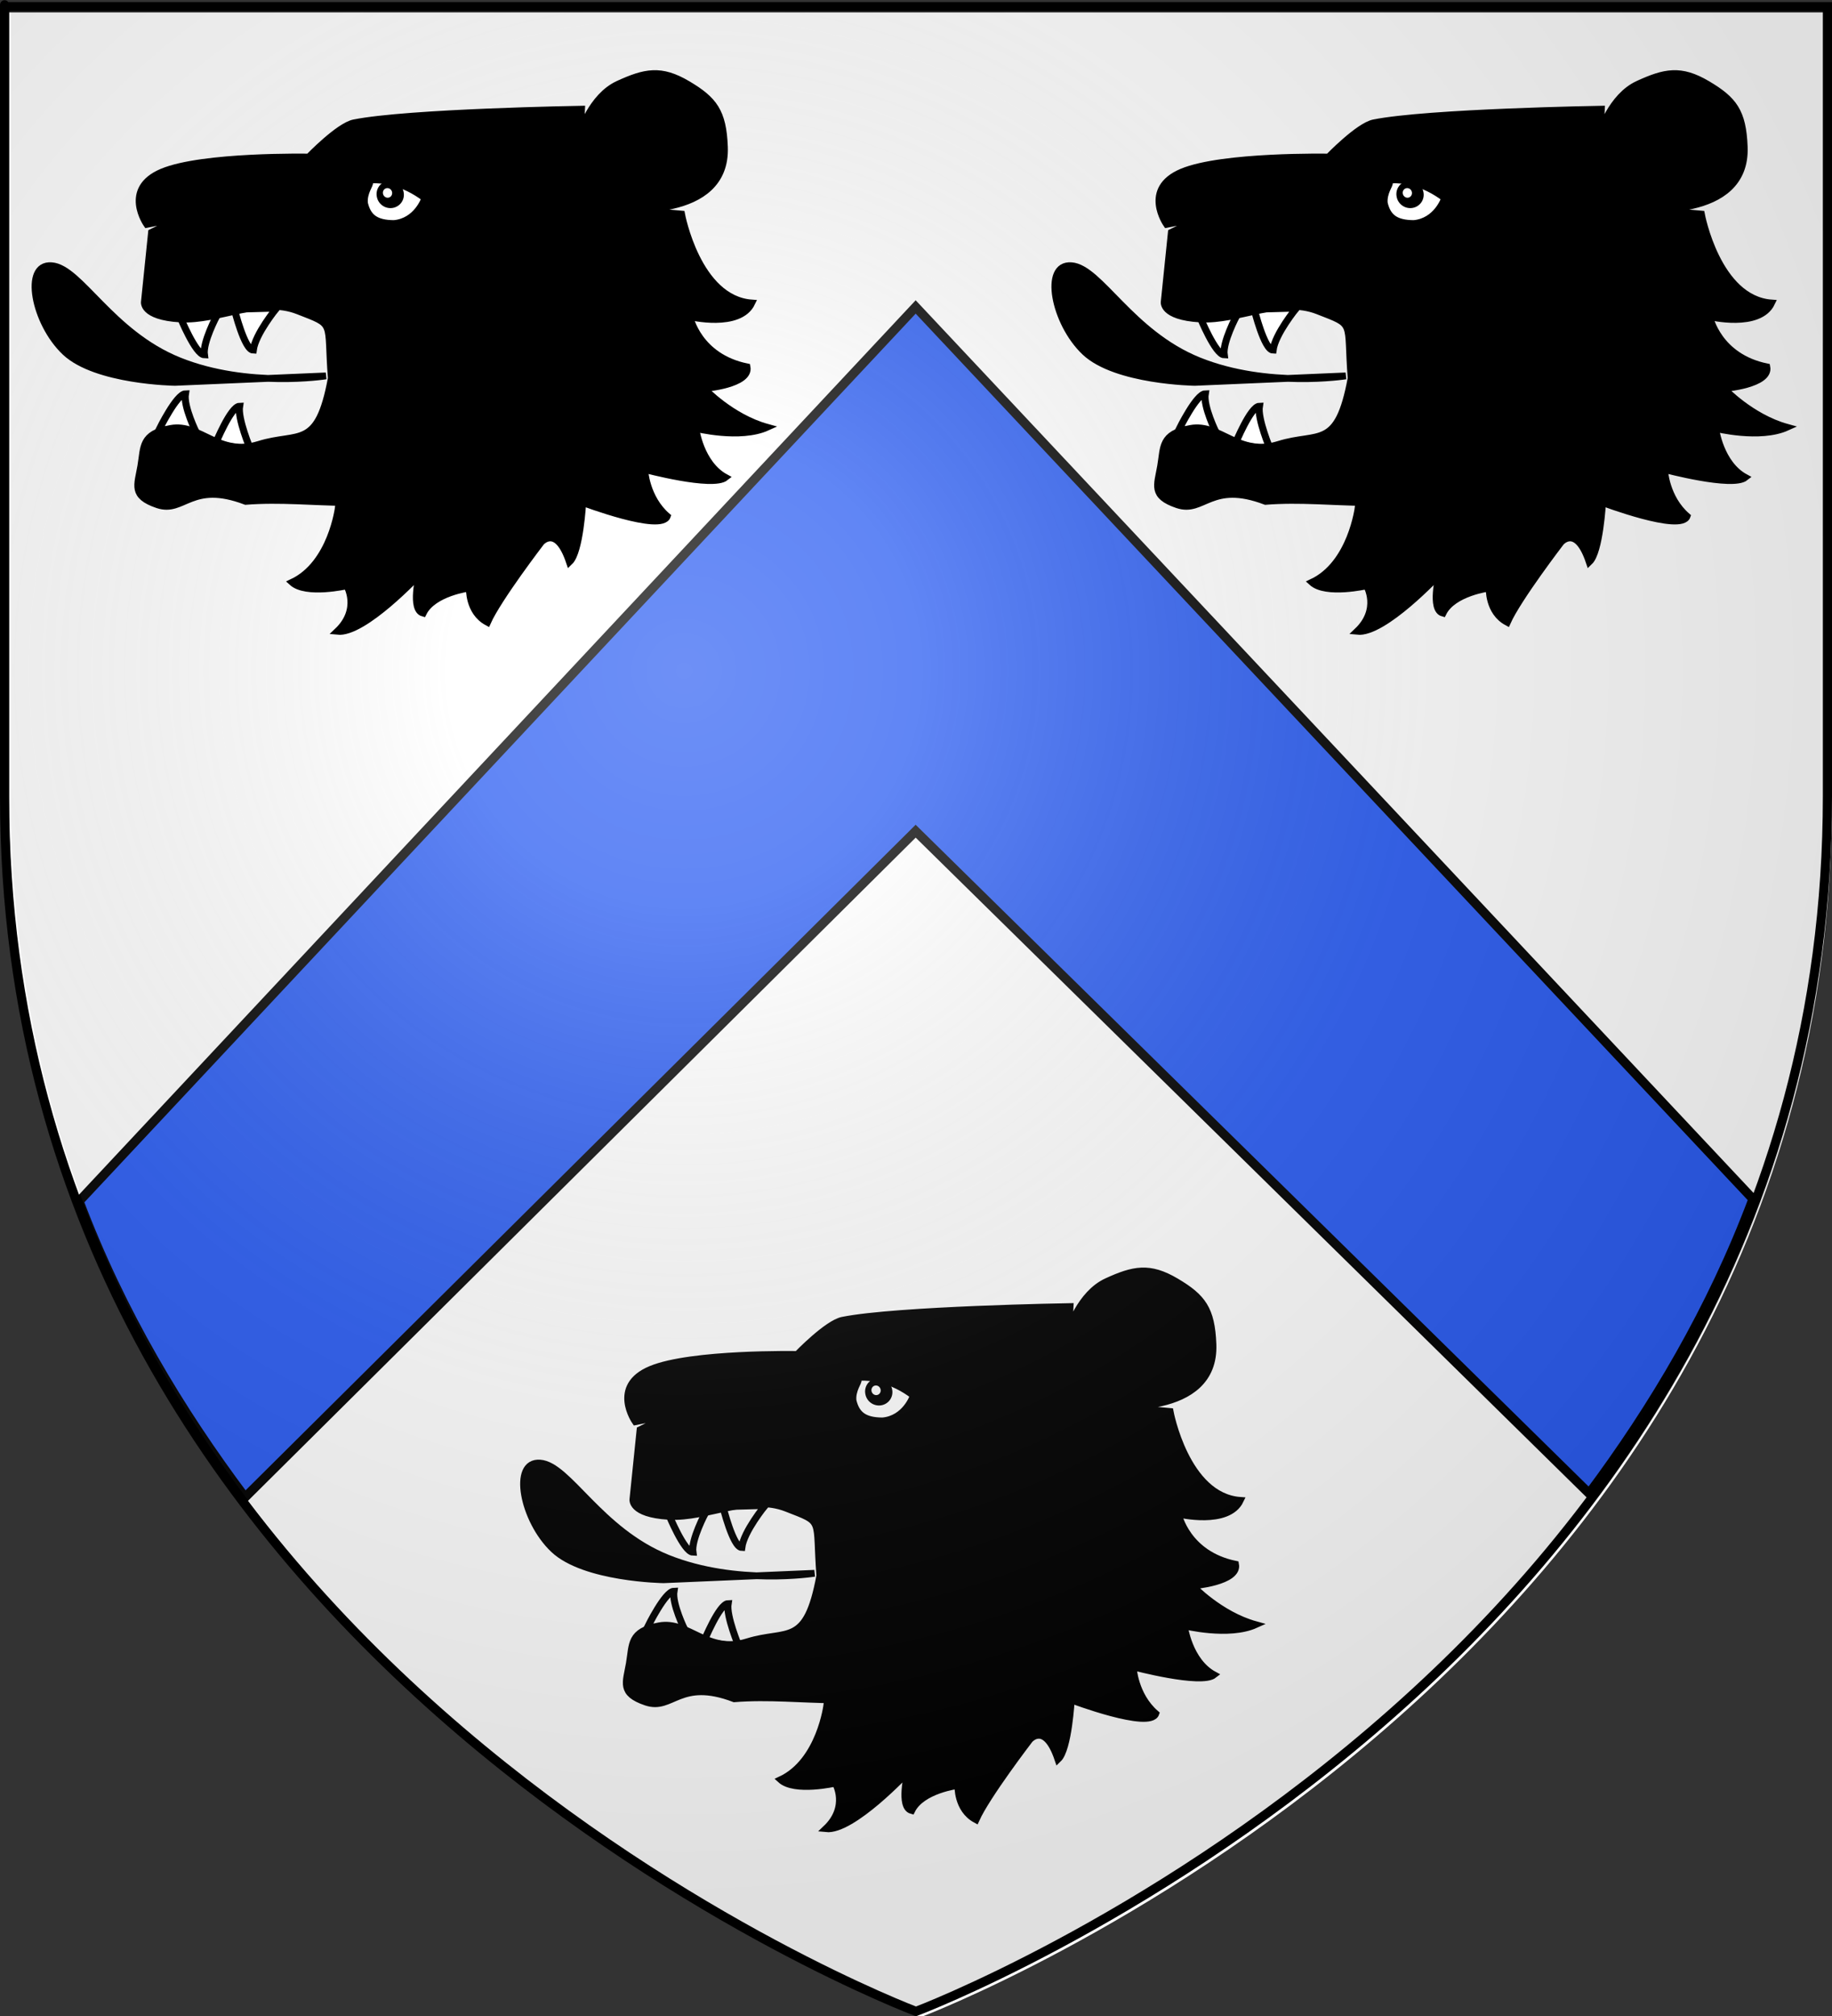 <?xml version="1.0" encoding="UTF-8" standalone="no"?>
<!-- Created with Inkscape (http://www.inkscape.org/) -->
<svg
   xmlns:ns="http://creativecommons.org/ns#"
   xmlns:dc="http://purl.org/dc/elements/1.1/"
   xmlns:cc="http://web.resource.org/cc/"
   xmlns:rdf="http://www.w3.org/1999/02/22-rdf-syntax-ns#"
   xmlns:svg="http://www.w3.org/2000/svg"
   xmlns="http://www.w3.org/2000/svg"
   xmlns:xlink="http://www.w3.org/1999/xlink"
   xmlns:sodipodi="http://sodipodi.sourceforge.net/DTD/sodipodi-0.dtd"
   xmlns:inkscape="http://www.inkscape.org/namespaces/inkscape"
   version="1.0"
   width="600"
   height="660"
   id="svg2"
   sodipodi:version="0.32"
   inkscape:version="0.44"
   sodipodi:docname="000_TUJ.svg"
   sodipodi:docbase="C:\Documents and Settings\Propriétaire\Bureau">
  <rect width="100%" height="100%" fill="#333333" stroke="none"/>
  <sodipodi:namedview
     inkscape:window-height="964"
     inkscape:window-width="1338"
     inkscape:pageshadow="2"
     inkscape:pageopacity="0.0"
     guidetolerance="10.0"
     gridtolerance="10.0"
     objecttolerance="10.0"
     borderopacity="1.0"
     bordercolor="#666666"
     pagecolor="#ffffff"
     id="base"
     showgrid="false"
     inkscape:zoom="0.98994949"
     inkscape:cx="92.651541"
     inkscape:cy="378.50431"
     inkscape:window-x="67"
     inkscape:window-y="33"
     inkscape:current-layer="svg2"
     showguides="true"
     inkscape:guide-bbox="true">
    <sodipodi:guide
       orientation="0,1"
       position="311.127,553.564"
       id="guide3872" />
    <sodipodi:guide
       orientation="1,0"
       position="297.995,-3.03"
       id="guide3874" />
  </sodipodi:namedview>
  <desc
     id="desc4">Flag of Canton of Valais (Wallis)</desc>
  <defs
     id="defs6">
    <inkscape:perspective
       sodipodi:type="inkscape:persp3d"
       inkscape:vp_x="0 : 330 : 1"
       inkscape:vp_y="0 : 1000 : 0"
       inkscape:vp_z="600 : 330 : 1"
       inkscape:persp3d-origin="300 : 220 : 1"
       id="perspective234" />
    <linearGradient
       id="linearGradient2893">
      <stop
         id="stop2895"
         style="stop-color:#ffffff;stop-opacity:0.314"
         offset="0" />
      <stop
         id="stop2897"
         style="stop-color:#ffffff;stop-opacity:0.251"
         offset="0.19" />
      <stop
         id="stop2901"
         style="stop-color:#6b6b6b;stop-opacity:0.125"
         offset="0.6" />
      <stop
         id="stop2899"
         style="stop-color:#000000;stop-opacity:0.125"
         offset="1" />
    </linearGradient>
    <radialGradient
       cx="221.445"
       cy="226.331"
       r="300"
       fx="221.445"
       fy="226.331"
       id="radialGradient3163"
       xlink:href="#linearGradient2893"
       gradientUnits="userSpaceOnUse"
       gradientTransform="matrix(1.353,0,0,1.349,-1400.929,-142.315)" />
    <radialGradient
       gradientTransform="matrix(1.353,0,0,1.349,-77.629,-85.747)"
       gradientUnits="userSpaceOnUse"
       xlink:href="#linearGradient2893"
       id="radialGradient2983"
       fy="226.331"
       fx="221.445"
       r="300"
       cy="226.331"
       cx="221.445" />
    <radialGradient
       gradientTransform="matrix(0,1.386,-1.323,-5.741131e-8,-158.082,-109.541)"
       gradientUnits="userSpaceOnUse"
       xlink:href="#linearGradient2955"
       id="radialGradient2871"
       fy="218.901"
       fx="225.524"
       r="300"
       cy="218.901"
       cx="225.524" />
    <radialGradient
       gradientTransform="matrix(0,1.749,-1.593,-1.049767e-7,551.788,-191.29)"
       gradientUnits="userSpaceOnUse"
       xlink:href="#linearGradient2955"
       id="radialGradient2865"
       fy="218.901"
       fx="225.524"
       r="300"
       cy="218.901"
       cx="225.524" />
    <radialGradient
       gradientTransform="matrix(-4.167939e-4,2.183,-1.884,-3.599562e-4,615.597,-289.121)"
       gradientUnits="userSpaceOnUse"
       xlink:href="#linearGradient2955"
       id="radialGradient1911"
       fy="218.901"
       fx="225.524"
       r="300"
       cy="218.901"
       cx="225.524" />
    <clipPath
       id="clip">
      <path
         id="path10"
         d="M 0,-200 L 0,600 L 300,600 L 300,-200 L 0,-200 z " />
    </clipPath>
    <polygon
       id="star"
       transform="scale(53,53)"
       points="0,-1 0.588,0.809 -0.951,-0.309 0.951,-0.309 -0.588,0.809 0,-1 " />
    <radialGradient
       gradientTransform="matrix(-4.167939e-4,2.183,-1.884,-3.599562e-4,615.597,-289.121)"
       gradientUnits="userSpaceOnUse"
       xlink:href="#linearGradient2955"
       id="radialGradient2961"
       fy="218.901"
       fx="225.524"
       r="300"
       cy="218.901"
       cx="225.524" />
    <linearGradient
       id="linearGradient2955">
      <stop
         id="stop2867"
         offset="0"
         style="stop-color:#fd0000;stop-opacity:1" />
      <stop
         id="stop2873"
         offset="0.5"
         style="stop-color:#e77275;stop-opacity:0.659" />
      <stop
         id="stop2959"
         offset="1"
         style="stop-color:black;stop-opacity:0.323" />
    </linearGradient>
    <linearGradient
       id="linearGradient2885">
      <stop
         id="stop2887"
         offset="0"
         style="stop-color:white;stop-opacity:1" />
      <stop
         id="stop2891"
         offset="0.229"
         style="stop-color:white;stop-opacity:1" />
      <stop
         id="stop2889"
         offset="1"
         style="stop-color:black;stop-opacity:1" />
    </linearGradient>
    <linearGradient
       id="linearGradient2958">
      <stop
         id="stop2960"
         offset="0"
         style="stop-color:white;stop-opacity:0.314" />
      <stop
         id="stop2962"
         offset="0.19"
         style="stop-color:white;stop-opacity:0.251" />
      <stop
         id="stop2964"
         offset="0.6"
         style="stop-color:#6b6b6b;stop-opacity:0.125" />
      <stop
         id="stop2966"
         offset="1"
         style="stop-color:black;stop-opacity:0.125" />
    </linearGradient>
    <inkscape:perspective
       id="perspective29"
       inkscape:persp3d-origin="300 : 220 : 1"
       inkscape:vp_z="600 : 330 : 1"
       inkscape:vp_y="0 : 1000 : 0"
       inkscape:vp_x="0 : 330 : 1"
       sodipodi:type="inkscape:persp3d" />
    <inkscape:perspective
       id="perspective18"
       inkscape:persp3d-origin="372.04724 : 350.78739 : 1"
       inkscape:vp_z="744.09448 : 526.18109 : 1"
       inkscape:vp_y="0 : 1000 : 0"
       inkscape:vp_x="0 : 526.18109 : 1"
       sodipodi:type="inkscape:persp3d" />
  </defs>
  <path
     style="fill:white;fill-opacity:1;fill-rule:evenodd;stroke:none;stroke-width:1px;stroke-linecap:butt;stroke-linejoin:miter;stroke-opacity:1"
     id="path2855"
     d="M 301.445,660.419 C 301.445,660.419 599.945,548.099 599.945,262.648 C 599.945,-22.804 599.945,4.096 599.945,4.096 L 2.945,4.096 L 2.945,262.648 C 2.945,548.099 301.445,660.419 301.445,660.419 z " />
  <path
     style="fill:#2b5df2;fill-opacity:1;fill-rule:evenodd;stroke:black;stroke-width:3;stroke-linecap:butt;stroke-linejoin:miter;stroke-miterlimit:4;stroke-dasharray:none;stroke-opacity:1;display:inline"
     d="M 25.904,393.272 C 39.626,429.666 58.991,461.879 80.261,490.178 L 299.89,272.115 L 520.457,488.928 C 541.48,460.745 560.581,428.706 574.127,392.553 L 299.89,100.492 L 25.904,393.272 z "
     id="path10706"
     sodipodi:nodetypes="ccccccc" />
  <g
     transform="matrix(0.352,0,0,0.337,163.798,335.908)"
     inkscape:label="Calque 1"
     id="g3811">
    <g
       id="g19712"
       transform="matrix(2.193,0,0,2.193,-378.337,-155.44)">
      <path
         style="fill:white;fill-opacity:1;fill-rule:evenodd;stroke:black;stroke-width:3;stroke-linecap:butt;stroke-linejoin:miter;stroke-miterlimit:4;stroke-dasharray:none;stroke-opacity:1"
         d="M 235.214,336.874 L 250.887,338.416 C 250.887,338.416 245.363,326.758 246.262,321.202 C 242.537,321.298 235.214,336.874 235.214,336.874 z "
         id="use5156"
         sodipodi:nodetypes="cccc" />
      <path
         style="fill:white;fill-opacity:1;fill-rule:evenodd;stroke:black;stroke-width:3;stroke-linecap:butt;stroke-linejoin:miter;stroke-miterlimit:4;stroke-dasharray:none;stroke-opacity:1"
         d="M 258.959,343.524 L 273.86,345.837 C 273.86,345.837 268.337,332.252 269.236,326.696 C 265.51,326.792 258.959,343.524 258.959,343.524 z "
         id="use5154"
         sodipodi:nodetypes="cccc" />
      <path
         style="fill:white;fill-opacity:1;fill-rule:evenodd;stroke:black;stroke-width:3;stroke-linecap:butt;stroke-linejoin:miter;stroke-miterlimit:4;stroke-dasharray:none;stroke-opacity:1"
         d="M 267.075,283.798 L 284.931,283.284 C 284.931,283.284 275.939,294.685 275.039,301.911 C 271.314,301.815 267.075,283.798 267.075,283.798 z "
         id="use5152"
         sodipodi:nodetypes="cccc" />
      <path
         sodipodi:nodetypes="cccc"
         id="path4181"
         d="M 244.028,287.166 L 259.571,286.652 C 259.571,286.652 253.534,298.438 254.305,303.994 C 250.579,303.898 244.028,287.166 244.028,287.166 z "
         style="fill:white;fill-opacity:1;fill-rule:evenodd;stroke:black;stroke-width:3;stroke-linecap:butt;stroke-linejoin:miter;stroke-miterlimit:4;stroke-dasharray:none;stroke-opacity:1" />
      <path
         sodipodi:nodetypes="ccccsccccsssccccccccccccccccccccccccsssscssc"
         id="path2221"
         d="M 228.919,280.499 L 231.949,249.69 L 244.576,243.124 L 229.929,246.154 C 229.929,246.154 219.322,230.37 236.495,222.921 C 253.667,215.471 298.619,216.355 298.619,216.355 C 298.619,216.355 311.359,202.536 317.812,201.202 C 340.667,196.404 414.282,195.141 414.282,195.141 L 413.777,205.748 C 413.777,205.748 418.575,189.459 429.939,184.03 C 441.303,178.6 447.995,177.085 459.233,184.03 C 470.471,190.975 474.303,196.229 474.891,211.809 C 476.153,244.765 429.939,239.083 429.939,239.083 L 456.708,241.608 C 456.708,241.608 463.4,279.237 486.508,281.004 C 481.331,292.369 460.244,287.065 460.244,287.065 C 460.244,287.065 463.779,304.869 484.487,309.289 C 486.002,317.244 466.304,318.885 466.304,318.885 C 466.304,318.885 477.795,331.638 493.074,336.058 C 481.583,341.487 462.769,336.563 462.769,336.563 C 462.769,336.563 464.663,352.22 475.396,358.281 C 469.966,362.827 441.051,354.745 441.051,354.745 C 441.051,354.745 441.556,367.246 450.647,375.454 C 448.289,382.646 414.787,369.393 414.787,369.393 C 414.787,369.393 413.65,391.237 409.231,395.657 C 403.801,378.863 397.109,387.07 397.109,387.07 C 397.109,387.07 378.926,411.819 374.381,422.426 C 366.299,417.88 366.804,407.273 366.804,407.273 C 366.804,407.273 351.4,409.294 347.106,418.385 C 341.803,416.87 345.591,401.213 345.591,401.213 C 345.591,401.213 321.979,427.729 310.741,426.466 C 320.716,416.617 314.782,406.263 314.782,406.263 C 314.782,406.263 297.483,410.43 291.548,404.748 C 308.342,396.541 311.246,371.413 311.246,371.413 C 311.246,371.413 342.056,371.918 349.632,360.806 C 330.567,375.3 300.639,366.489 271.85,368.888 C 248.617,359.67 245.586,374.317 234.474,370.403 C 223.363,366.489 226.014,361.69 227.403,353.23 C 228.792,344.77 227.53,338.962 240.03,336.563 C 252.531,334.164 260.36,349.19 277.406,343.634 C 294.452,338.078 302.534,346.285 308.216,314.339 C 306.322,288.454 310.11,291.106 294.073,284.54 C 278.037,277.974 260.36,289.086 244.071,288.075 C 227.782,287.065 228.919,280.499 228.919,280.499 z "
         style="fill:black;fill-opacity:1;fill-rule:evenodd;stroke:black;stroke-width:3;stroke-linecap:butt;stroke-linejoin:miter;stroke-miterlimit:4;stroke-dasharray:none;stroke-opacity:1" />
      <path
         sodipodi:nodetypes="csccss"
         id="path5164"
         d="M 189.464,264.482 C 201.555,265.439 214.54,294.391 243.646,306.595 C 272.753,318.798 305.889,313.294 305.889,313.294 L 241.855,316.166 C 241.855,316.166 208.383,315.687 195.286,302.766 C 182.188,289.845 177.374,263.524 189.464,264.482 z "
         style="fill:black;fill-opacity:1;fill-rule:evenodd;stroke:black;stroke-width:3;stroke-linecap:butt;stroke-linejoin:miter;stroke-miterlimit:4;stroke-dasharray:none;stroke-opacity:1" />
      <g
         transform="matrix(0.983,-0.184,0.184,0.983,-134.535,-268.122)"
         id="g16800">
        <path
           style="fill:white;fill-opacity:1;fill-rule:evenodd;stroke:black;stroke-width:3;stroke-linecap:round;stroke-linejoin:round;stroke-miterlimit:4;stroke-dasharray:none;stroke-opacity:1"
           d="M 339.955,575.238 C 366.774,559.796 387.871,584.965 390.315,599.604 C 386.946,590.172 381.525,583.109 381.525,583.109 C 381.525,583.109 376.509,592.329 366.73,591.456 C 358.94,589.966 356.251,586.569 355.996,580.329 C 356.376,575.543 360.28,572.257 359.712,571.825 C 356.063,569.051 339.955,575.238 339.955,575.238 z "
           id="path6135"
           sodipodi:nodetypes="cccccsc" />
        <path
           sodipodi:type="arc"
           style="fill:black;fill-opacity:1;stroke:black;stroke-width:1;stroke-linecap:round;stroke-miterlimit:4;stroke-dasharray:none;stroke-opacity:1"
           id="path9044"
           sodipodi:cx="349.81128"
           sodipodi:cy="388.93796"
           sodipodi:rx="5.2685156"
           sodipodi:ry="5.4956069"
           d="M 355.08 388.938 A 5.269 5.496 0 1 1  344.543,388.938 A 5.269 5.496 0 1 1  355.08 388.938 z"
           transform="translate(17.692,189.54)" />
        <path
           sodipodi:type="arc"
           style="fill:white;fill-opacity:1;stroke:white;stroke-width:1;stroke-linecap:round;stroke-miterlimit:4;stroke-dasharray:none;stroke-opacity:1"
           id="path9046"
           sodipodi:cx="355.71564"
           sodipodi:cy="387.62082"
           sodipodi:rx="1.4533837"
           sodipodi:ry="1.6350566"
           d="M 357.169 387.621 A 1.453 1.635 0 1 1  354.262,387.621 A 1.453 1.635 0 1 1  357.169 387.621 z"
           transform="translate(10.788,189.994)" />
      </g>
    </g>
  </g>
  <g
     id="layer4" />
  <g
     id="layer2"
     transform="translate(1325.335,56.569)">
    <path
       d="M -1023.3,601.931 C -1023.3,601.931 -724.8,489.611 -724.8,204.16 C -724.8,-81.292 -724.8,-54.392 -724.8,-54.392 L -1321.8,-54.392 L -1321.8,204.16 C -1321.8,489.611 -1023.3,601.931 -1023.3,601.931 z "
       id="path2875"
       style="opacity:1;fill:url(#radialGradient3163);fill-opacity:1;fill-rule:evenodd;stroke:none;stroke-width:1px;stroke-linecap:butt;stroke-linejoin:miter;stroke-opacity:1" />
  </g>
  <g
     id="layer1">
    <path
       d="M 300,658.5 C 300,658.5 1.5,546.18 1.5,260.728 C 1.5,-24.723 1.5,2.176 1.5,2.176 L 598.5,2.176 L 598.5,260.728 C 598.5,546.18 300,658.5 300,658.5 z"
       id="path1411"
       style="opacity:1;fill:none;fill-opacity:1;fill-rule:evenodd;stroke:#000000;stroke-width:3;stroke-linecap:butt;stroke-linejoin:miter;stroke-miterlimit:4;stroke-dasharray:none;stroke-opacity:1" />
  </g>
  <use
     x="0"
     y="0"
     xlink:href="#g3811"
     id="use1983"
     transform="translate(174,-392)"
     width="600"
     height="660" />
  <use
     x="0"
     y="0"
     xlink:href="#use1983"
     id="use1985"
     transform="translate(-334,0)"
     width="600"
     height="660" />
</svg>
